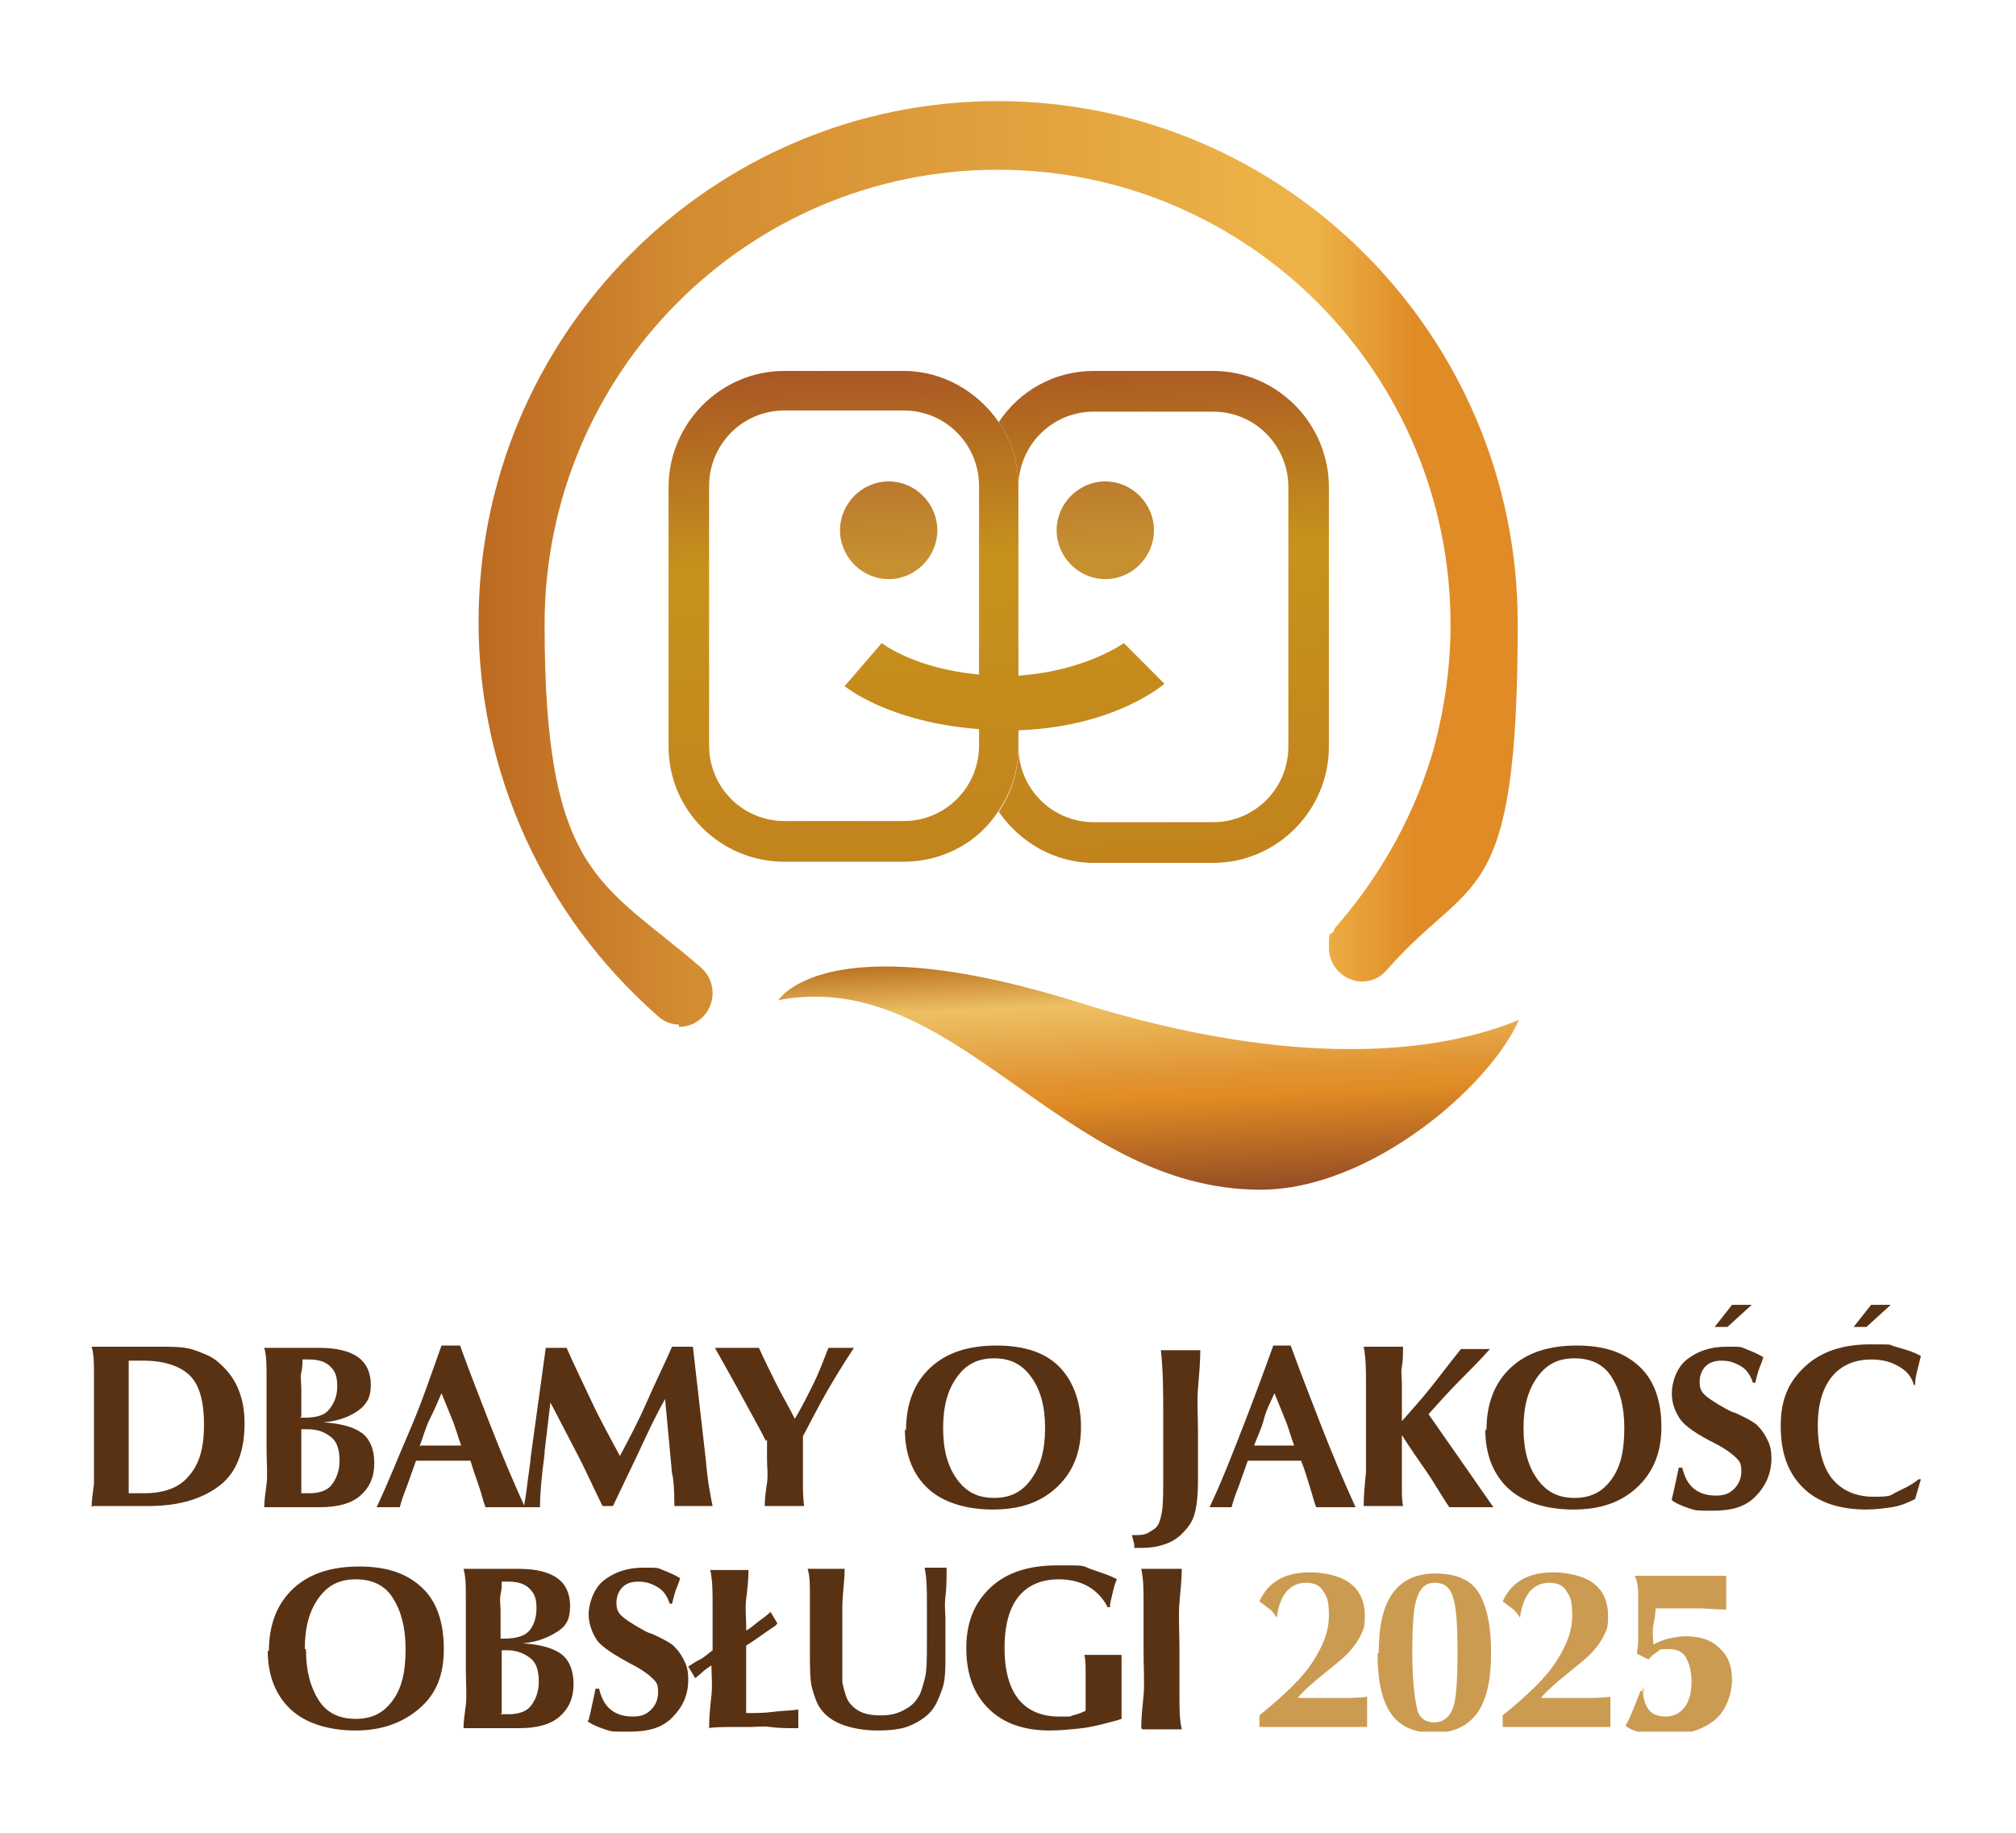 <svg width="165" height="150" viewBox="0 0 165 150" fill="none" xmlns="http://www.w3.org/2000/svg">
<g clip-path="url(#clip0_2_207)">
<path d="M7.5 123.354C7.5 122.782 7.595 122.211 7.69 121.45C7.69 120.784 7.69 119.737 7.69 118.499V115.739C7.69 114.311 7.69 113.264 7.69 112.407C7.69 111.551 7.69 110.884 7.5 110.218C7.69 110.218 7.974 110.218 8.259 110.218C8.543 110.218 8.733 110.218 9.017 110.218C9.396 110.218 10.06 110.218 10.913 110.218C11.767 110.218 12.431 110.218 12.905 110.218C14.137 110.218 15.18 110.218 15.939 110.504C16.697 110.789 17.266 110.98 17.835 111.456C18.499 112.027 19.068 112.693 19.447 113.55C19.826 114.406 20.016 115.358 20.016 116.5C20.016 118.785 19.352 120.498 18.025 121.545C16.697 122.592 14.801 123.258 12.146 123.258C9.491 123.258 11.103 123.258 10.345 123.258C9.586 123.258 9.112 123.258 8.922 123.258C8.733 123.258 8.353 123.258 7.879 123.258C7.69 123.258 7.595 123.258 7.595 123.258L7.5 123.354ZM10.534 122.211C10.724 122.211 11.008 122.211 11.198 122.211C11.387 122.211 11.672 122.211 11.767 122.211C13.473 122.211 14.706 121.735 15.465 120.784C16.318 119.832 16.697 118.499 16.697 116.596C16.697 114.692 16.318 113.359 15.559 112.598C14.801 111.836 13.473 111.36 11.767 111.36C10.06 111.36 11.387 111.36 11.008 111.36C10.819 111.36 10.629 111.36 10.534 111.36C10.534 112.217 10.534 113.074 10.534 114.121C10.534 115.168 10.534 116.215 10.534 117.357V120.213C10.534 120.879 10.534 121.45 10.534 122.021V122.211Z" fill="#593214"/>
<path d="M21.628 123.354C21.628 122.782 21.723 122.211 21.817 121.45C21.912 120.688 21.817 119.737 21.817 118.499V116.786C21.817 114.787 21.817 113.454 21.817 112.598C21.817 111.741 21.817 110.98 21.628 110.313C22.197 110.313 22.671 110.313 23.05 110.313C23.429 110.313 23.808 110.313 23.998 110.313C24.188 110.313 24.662 110.313 25.136 110.313C25.61 110.313 25.989 110.313 26.179 110.313C27.601 110.313 28.644 110.599 29.308 111.075C29.972 111.551 30.351 112.312 30.351 113.359C30.351 114.406 29.972 114.977 29.308 115.453C28.644 115.929 27.696 116.31 26.463 116.405C27.886 116.5 28.929 116.786 29.592 117.262C30.256 117.738 30.635 118.594 30.635 119.737C30.635 120.879 30.256 121.735 29.497 122.402C28.739 123.068 27.601 123.354 26.179 123.354C24.757 123.354 25.326 123.354 24.567 123.354C23.808 123.354 23.24 123.354 22.86 123.354C22.481 123.354 22.291 123.354 21.723 123.354H21.533H21.628ZM24.567 116.024H24.946C25.894 116.024 26.558 115.834 26.937 115.358C27.317 114.882 27.601 114.311 27.601 113.454C27.601 112.598 27.412 112.217 27.032 111.836C26.653 111.456 26.084 111.265 25.326 111.265H25.136C25.136 111.265 24.946 111.265 24.757 111.265C24.757 111.551 24.757 111.931 24.662 112.312C24.567 112.693 24.662 113.169 24.662 113.645V115.929L24.567 116.024ZM24.662 122.211C24.852 122.211 24.946 122.211 25.041 122.211C25.136 122.211 25.231 122.211 25.326 122.211C26.084 122.211 26.748 122.021 27.127 121.545C27.506 121.069 27.791 120.403 27.791 119.546C27.791 118.69 27.601 118.023 27.127 117.643C26.653 117.262 26.084 116.976 25.231 116.976H24.852H24.662V119.451C24.662 119.927 24.662 120.308 24.662 120.784C24.662 121.26 24.662 121.64 24.662 122.116V122.211Z" fill="#593214"/>
<path d="M30.825 123.354C31.773 121.355 32.626 119.165 33.575 116.976C34.523 114.787 35.281 112.503 36.135 110.123C36.229 110.123 36.419 110.123 36.514 110.123C36.609 110.123 36.798 110.123 36.893 110.123C36.988 110.123 37.083 110.123 37.272 110.123C37.462 110.123 37.462 110.123 37.652 110.123C38.41 112.217 39.264 114.406 40.117 116.596C40.97 118.785 41.918 121.069 42.961 123.354C42.772 123.354 42.487 123.354 42.203 123.354C41.918 123.354 41.634 123.354 41.349 123.354C41.065 123.354 40.781 123.354 40.496 123.354C40.212 123.354 40.022 123.354 39.738 123.354C39.548 122.878 39.453 122.402 39.264 121.831C39.074 121.26 38.789 120.498 38.505 119.546C38.221 119.546 37.936 119.546 37.652 119.546C37.367 119.546 36.893 119.546 36.324 119.546H34.902C34.618 119.546 34.333 119.546 34.049 119.546C33.669 120.593 33.385 121.45 33.195 121.926C33.006 122.402 32.816 122.973 32.721 123.354C32.532 123.354 32.342 123.354 32.247 123.354C32.152 123.354 31.963 123.354 31.868 123.354C31.678 123.354 31.394 123.354 31.109 123.354H31.015H30.825ZM34.428 118.309C35.187 118.309 35.66 118.309 36.04 118.309H36.703C36.893 118.309 37.272 118.309 37.746 118.309C37.462 117.547 37.272 116.786 36.988 116.12C36.703 115.453 36.419 114.692 36.135 114.026C35.85 114.692 35.566 115.358 35.187 116.12C34.807 116.881 34.618 117.643 34.333 118.404L34.428 118.309Z" fill="#593214"/>
<path d="M42.867 123.354C43.056 122.402 43.151 121.545 43.246 120.784C43.341 120.022 43.435 119.546 43.435 119.261L44.668 110.313C44.763 110.313 44.953 110.313 45.047 110.313C45.142 110.313 45.332 110.313 45.522 110.313C45.711 110.313 45.806 110.313 45.996 110.313C46.185 110.313 46.28 110.313 46.375 110.313C47.039 111.836 47.797 113.359 48.461 114.787C49.124 116.215 49.978 117.738 50.736 119.165C51.495 117.738 52.254 116.31 52.917 114.787C53.581 113.264 54.34 111.741 55.003 110.218C55.098 110.218 55.288 110.218 55.382 110.218C55.477 110.218 55.667 110.218 55.856 110.218C56.046 110.218 56.141 110.218 56.331 110.218C56.52 110.218 56.615 110.218 56.71 110.218L57.753 119.356C57.848 120.403 57.943 121.164 58.037 121.735C58.132 122.307 58.227 122.782 58.322 123.258C58.037 123.258 57.753 123.258 57.468 123.258C57.184 123.258 56.994 123.258 56.71 123.258C56.425 123.258 56.236 123.258 55.951 123.258C55.667 123.258 55.382 123.258 55.193 123.258C55.193 123.258 55.193 123.163 55.193 123.068C55.193 121.735 55.098 120.879 55.003 120.593L54.434 114.501C53.676 115.834 53.012 117.262 52.348 118.69C51.685 120.117 50.926 121.64 50.167 123.258C50.167 123.258 50.167 123.258 49.978 123.258C49.788 123.258 49.883 123.258 49.693 123.258H49.504C49.504 123.258 49.504 123.258 49.314 123.258C48.556 121.735 47.892 120.213 47.133 118.785C46.375 117.357 45.711 116.024 45.047 114.787L44.573 118.785V118.975C44.289 121.069 44.194 122.497 44.194 123.354C44.004 123.354 43.91 123.354 43.815 123.354C43.72 123.354 43.53 123.354 43.435 123.354C43.341 123.354 43.151 123.354 43.056 123.354C42.962 123.354 42.772 123.354 42.677 123.354H42.867Z" fill="#593214"/>
<path d="M62.683 117.928C62.114 116.786 61.451 115.644 60.787 114.406C60.123 113.169 59.365 111.836 58.511 110.313C58.796 110.313 59.08 110.313 59.365 110.313C59.649 110.313 59.934 110.313 60.313 110.313C60.692 110.313 60.977 110.313 61.261 110.313C61.545 110.313 61.83 110.313 62.114 110.313C62.589 111.36 63.063 112.312 63.537 113.264C64.011 114.216 64.58 115.168 65.054 116.12C65.623 115.168 66.097 114.216 66.571 113.264C67.045 112.312 67.424 111.265 67.803 110.313C67.993 110.313 68.088 110.313 68.278 110.313C68.467 110.313 68.657 110.313 68.846 110.313C69.036 110.313 69.226 110.313 69.415 110.313C69.605 110.313 69.7 110.313 69.889 110.313C69.131 111.456 68.372 112.693 67.709 113.835C67.045 114.977 66.381 116.31 65.718 117.547C65.718 117.928 65.718 118.214 65.718 118.594C65.718 118.975 65.718 119.261 65.718 119.641C65.718 120.213 65.718 120.784 65.718 121.355C65.718 121.926 65.718 122.592 65.812 123.258C65.528 123.258 65.243 123.258 64.959 123.258C64.674 123.258 64.485 123.258 64.2 123.258C63.916 123.258 63.726 123.258 63.442 123.258C63.157 123.258 62.873 123.258 62.589 123.258C62.589 122.592 62.683 122.021 62.778 121.355C62.873 120.688 62.778 120.117 62.778 119.451V118.785C62.778 118.594 62.778 118.214 62.778 117.833L62.683 117.928Z" fill="#593214"/>
<path d="M74.156 117.071C74.156 114.882 74.82 113.169 76.147 111.931C77.475 110.694 79.276 110.123 81.552 110.123C83.827 110.123 85.534 110.694 86.672 111.836C87.81 112.979 88.474 114.692 88.474 116.786C88.474 118.88 87.81 120.498 86.482 121.735C85.155 122.973 83.448 123.544 81.267 123.544C79.087 123.544 77.19 122.973 75.958 121.831C74.725 120.688 74.061 119.07 74.061 116.976L74.156 117.071ZM77.19 116.881C77.19 118.69 77.57 120.022 78.328 121.069C79.087 122.116 80.035 122.592 81.362 122.592C82.69 122.592 83.638 122.116 84.396 121.069C85.155 120.022 85.534 118.69 85.534 116.881C85.534 115.073 85.155 113.74 84.396 112.693C83.638 111.646 82.69 111.17 81.362 111.17C80.035 111.17 79.087 111.646 78.328 112.693C77.57 113.74 77.19 115.073 77.19 116.881Z" fill="#593214"/>
<path d="M92.835 126.399L92.645 125.638H92.74C93.214 125.638 93.688 125.638 93.973 125.448C94.257 125.257 94.542 125.162 94.731 124.877C94.921 124.591 95.016 124.21 95.111 123.639C95.205 123.068 95.205 122.021 95.205 120.688C95.205 119.356 95.205 117.452 95.205 115.739C95.205 114.026 95.205 112.312 95.016 110.504C95.205 110.504 95.49 110.504 95.774 110.504C96.059 110.504 96.343 110.504 96.628 110.504C96.912 110.504 97.197 110.504 97.481 110.504C97.766 110.504 97.955 110.504 98.24 110.504C98.24 111.456 98.145 112.503 98.05 113.645C97.955 114.787 98.05 115.929 98.05 117.262C98.05 118.594 98.05 118.404 98.05 119.356C98.05 120.308 98.05 120.784 98.05 121.164C98.05 122.307 97.955 123.258 97.766 123.925C97.576 124.591 97.197 125.067 96.722 125.543C96.343 125.924 95.869 126.209 95.3 126.399C94.731 126.59 94.162 126.685 93.499 126.685C92.835 126.685 93.309 126.685 93.214 126.685C93.12 126.685 92.93 126.685 92.835 126.685V126.399Z" fill="#593214"/>
<path d="M98.998 123.354C99.946 121.355 100.8 119.165 101.653 116.976C102.506 114.787 103.36 112.503 104.213 110.123C104.308 110.123 104.497 110.123 104.592 110.123C104.687 110.123 104.877 110.123 104.972 110.123C105.066 110.123 105.161 110.123 105.351 110.123C105.54 110.123 105.54 110.123 105.635 110.123C106.394 112.217 107.247 114.406 108.101 116.596C108.954 118.785 109.902 121.069 110.945 123.354C110.755 123.354 110.471 123.354 110.186 123.354C109.902 123.354 109.618 123.354 109.333 123.354C109.049 123.354 108.764 123.354 108.48 123.354C108.195 123.354 107.911 123.354 107.721 123.354C107.532 122.878 107.437 122.402 107.247 121.831C107.058 121.26 106.868 120.498 106.489 119.546C106.204 119.546 105.92 119.546 105.635 119.546C105.351 119.546 104.877 119.546 104.308 119.546H102.98C102.696 119.546 102.412 119.546 102.127 119.546C101.748 120.593 101.463 121.45 101.274 121.926C101.084 122.402 100.894 122.973 100.8 123.354C100.61 123.354 100.515 123.354 100.326 123.354C100.136 123.354 100.041 123.354 99.946 123.354C99.757 123.354 99.472 123.354 99.188 123.354H99.093H98.998ZM102.601 118.309C103.36 118.309 103.834 118.309 104.213 118.309H104.877C105.066 118.309 105.446 118.309 105.92 118.309C105.635 117.547 105.446 116.786 105.161 116.12C104.877 115.453 104.592 114.692 104.308 114.026C104.023 114.692 103.644 115.358 103.454 116.12C103.265 116.881 102.886 117.643 102.601 118.404V118.309Z" fill="#593214"/>
<path d="M114.738 116.31C115.496 115.453 116.35 114.501 117.108 113.55C117.867 112.598 118.72 111.456 119.573 110.409C119.763 110.409 120.047 110.409 120.237 110.409C120.427 110.409 120.616 110.409 120.806 110.409C120.996 110.409 121.185 110.409 121.375 110.409C121.564 110.409 121.754 110.409 121.944 110.409C121.185 111.265 120.332 112.122 119.479 112.979C118.625 113.835 117.772 114.787 116.918 115.739L122.228 123.354C121.849 123.354 121.564 123.354 121.28 123.354C120.996 123.354 120.711 123.354 120.427 123.354C120.142 123.354 119.858 123.354 119.573 123.354C119.289 123.354 118.91 123.354 118.625 123.354C117.961 122.402 117.393 121.355 116.729 120.403C116.065 119.451 115.401 118.499 114.738 117.452V120.498C114.738 120.974 114.738 121.355 114.738 121.831C114.738 122.307 114.738 122.782 114.832 123.258C114.548 123.258 114.264 123.258 113.979 123.258C113.695 123.258 113.505 123.258 113.221 123.258C112.936 123.258 112.747 123.258 112.462 123.258C112.178 123.258 111.893 123.258 111.609 123.258C111.609 122.402 111.704 121.45 111.798 120.498C111.798 119.451 111.798 118.309 111.798 116.786C111.798 115.263 111.798 114.216 111.798 113.169C111.798 112.122 111.798 111.17 111.609 110.218C111.798 110.218 112.083 110.218 112.367 110.218C112.652 110.218 112.936 110.218 113.221 110.218C113.505 110.218 113.884 110.218 114.074 110.218C114.264 110.218 114.548 110.218 114.832 110.218C114.832 110.789 114.832 111.36 114.738 111.836C114.643 112.312 114.738 112.788 114.738 113.264V116.12V116.31Z" fill="#593214"/>
<path d="M121.659 117.071C121.659 114.882 122.323 113.169 123.65 111.931C124.978 110.694 126.779 110.123 129.055 110.123C131.331 110.123 132.942 110.694 134.175 111.836C135.408 112.979 135.977 114.692 135.977 116.786C135.977 118.88 135.313 120.498 133.985 121.735C132.658 122.973 130.951 123.544 128.771 123.544C126.59 123.544 124.693 122.973 123.461 121.831C122.228 120.688 121.564 119.07 121.564 116.976L121.659 117.071ZM124.693 116.881C124.693 118.69 125.073 120.022 125.831 121.069C126.59 122.116 127.538 122.592 128.865 122.592C130.193 122.592 131.141 122.116 131.899 121.069C132.658 120.022 132.942 118.69 132.942 116.881C132.942 115.073 132.563 113.74 131.899 112.693C131.236 111.646 130.193 111.17 128.865 111.17C127.538 111.17 126.59 111.646 125.831 112.693C125.073 113.74 124.693 115.073 124.693 116.881Z" fill="#593214"/>
<path d="M136.83 122.687C136.925 122.307 137.02 121.926 137.114 121.45C137.209 120.974 137.304 120.593 137.399 120.117H137.683C137.873 120.879 138.157 121.45 138.631 121.831C139.106 122.211 139.674 122.402 140.433 122.402C141.192 122.402 141.571 122.211 141.95 121.831C142.329 121.45 142.519 120.974 142.519 120.403C142.519 119.832 142.424 119.641 142.14 119.356C141.855 119.07 141.286 118.594 140.338 118.118C138.821 117.357 137.873 116.691 137.494 116.12C137.114 115.548 136.83 114.882 136.83 114.026C136.83 113.169 137.209 111.931 138.063 111.265C138.916 110.599 139.959 110.218 141.286 110.218C142.614 110.218 142.424 110.218 142.898 110.409C143.372 110.599 143.846 110.789 144.32 111.075C144.226 111.456 144.036 111.836 143.941 112.122C143.846 112.407 143.752 112.788 143.657 113.169H143.467C143.277 112.598 142.993 112.122 142.519 111.836C142.045 111.551 141.571 111.36 140.907 111.36C140.243 111.36 139.864 111.551 139.58 111.836C139.295 112.122 139.106 112.598 139.106 113.074C139.106 113.55 139.2 113.835 139.485 114.121C139.769 114.406 140.338 114.787 141.192 115.263C141.381 115.358 141.666 115.548 142.045 115.644C143.088 116.12 143.752 116.5 143.941 116.786C144.32 117.167 144.51 117.547 144.7 117.928C144.889 118.309 144.984 118.785 144.984 119.356C144.984 120.593 144.51 121.64 143.657 122.497C142.803 123.354 141.666 123.639 140.243 123.639C138.821 123.639 138.821 123.639 138.252 123.449C137.683 123.258 137.209 123.068 136.83 122.782V122.687Z" fill="#593214"/>
<path d="M156.931 113.359H156.647C156.457 112.693 156.078 112.217 155.414 111.836C154.75 111.456 154.087 111.265 153.138 111.265C151.811 111.265 150.673 111.741 149.915 112.693C149.156 113.645 148.777 114.977 148.777 116.691C148.777 118.404 149.156 120.022 149.915 120.974C150.673 121.926 151.811 122.497 153.328 122.497C154.845 122.497 154.656 122.402 155.224 122.116C155.793 121.831 156.457 121.545 157.026 121.069H157.216L156.741 122.687C156.173 122.973 155.509 123.258 154.845 123.354C154.181 123.449 153.518 123.544 152.759 123.544C150.578 123.544 148.777 122.973 147.544 121.735C146.312 120.498 145.743 118.88 145.743 116.691C145.743 114.501 146.406 113.074 147.734 111.836C149.061 110.599 150.863 110.028 153.044 110.028C155.224 110.028 154.466 110.028 155.13 110.218C155.793 110.409 156.552 110.599 157.216 110.98C157.121 111.36 157.026 111.741 156.931 112.122C156.836 112.503 156.741 112.883 156.741 113.359H156.931Z" fill="#593214"/>
<path d="M22.007 135.156C22.007 132.967 22.671 131.254 23.998 130.016C25.326 128.779 27.127 128.208 29.403 128.208C31.678 128.208 33.29 128.779 34.523 129.921C35.755 131.064 36.324 132.777 36.324 134.966C36.324 137.155 35.661 138.678 34.333 139.82C33.006 140.963 31.299 141.629 29.118 141.629C26.937 141.629 25.041 141.058 23.808 139.916C22.576 138.773 21.912 137.155 21.912 135.061L22.007 135.156ZM25.041 134.966C25.041 136.775 25.42 138.107 26.084 139.154C26.748 140.201 27.791 140.677 29.118 140.677C30.446 140.677 31.394 140.201 32.152 139.154C32.911 138.107 33.195 136.775 33.195 134.966C33.195 133.158 32.816 131.825 32.152 130.778C31.489 129.731 30.446 129.255 29.118 129.255C27.791 129.255 26.843 129.731 26.084 130.778C25.326 131.825 24.946 133.158 24.946 134.966H25.041Z" fill="#593214"/>
<path d="M37.936 141.439C37.936 140.868 38.031 140.296 38.126 139.535C38.221 138.773 38.126 137.822 38.126 136.584V134.871C38.126 132.872 38.126 131.539 38.126 130.683C38.126 129.826 38.126 129.065 37.936 128.398C38.505 128.398 38.979 128.398 39.358 128.398C39.738 128.398 40.117 128.398 40.307 128.398C40.496 128.398 40.97 128.398 41.444 128.398C41.919 128.398 42.298 128.398 42.487 128.398C43.91 128.398 44.953 128.684 45.616 129.16C46.28 129.636 46.659 130.397 46.659 131.444C46.659 132.491 46.375 133.062 45.616 133.538C44.858 134.014 44.004 134.395 42.772 134.49C44.194 134.585 45.237 134.871 45.901 135.347C46.565 135.823 46.944 136.679 46.944 137.822C46.944 138.964 46.565 139.82 45.806 140.487C45.047 141.153 43.91 141.439 42.487 141.439C41.065 141.439 41.634 141.439 40.876 141.439C40.117 141.439 39.548 141.439 39.169 141.439C38.789 141.439 38.6 141.439 38.031 141.439H37.841H37.936ZM40.876 134.109H41.255C42.203 134.109 42.867 133.919 43.246 133.538C43.625 133.158 43.91 132.491 43.91 131.635C43.91 130.778 43.72 130.397 43.341 130.017C42.961 129.636 42.392 129.445 41.634 129.445H41.444C41.444 129.445 41.255 129.445 41.065 129.445C41.065 129.731 41.065 130.112 40.97 130.492C40.876 130.873 40.97 131.349 40.97 131.825V134.109H40.876ZM40.97 140.296C41.16 140.296 41.255 140.296 41.35 140.296C41.444 140.296 41.539 140.296 41.634 140.296C42.392 140.296 43.056 140.106 43.435 139.63C43.815 139.154 44.099 138.488 44.099 137.631C44.099 136.775 43.91 136.108 43.435 135.728C42.961 135.347 42.298 135.061 41.539 135.061H41.255H41.065V137.536C41.065 138.012 41.065 138.393 41.065 138.869C41.065 139.345 41.065 139.725 41.065 140.201L40.97 140.296Z" fill="#593214"/>
<path d="M48.176 140.772C48.271 140.392 48.366 140.011 48.461 139.535C48.556 139.059 48.65 138.678 48.745 138.202H49.03C49.219 138.964 49.504 139.535 49.978 139.916C50.452 140.296 51.021 140.487 51.779 140.487C52.538 140.487 52.917 140.296 53.297 139.916C53.676 139.535 53.865 139.059 53.865 138.488C53.865 137.917 53.77 137.726 53.486 137.441C53.202 137.155 52.633 136.679 51.685 136.203C50.262 135.442 49.219 134.776 48.84 134.205C48.461 133.633 48.176 132.872 48.176 132.111C48.176 131.349 48.556 130.016 49.409 129.35C50.262 128.684 51.305 128.303 52.633 128.303C53.96 128.303 53.77 128.303 54.245 128.494C54.719 128.684 55.193 128.874 55.667 129.16C55.572 129.541 55.382 129.921 55.288 130.207C55.193 130.492 55.098 130.873 55.003 131.254H54.813C54.624 130.683 54.339 130.207 53.865 129.921C53.391 129.636 52.917 129.445 52.254 129.445C51.59 129.445 51.211 129.636 50.926 129.921C50.642 130.207 50.452 130.683 50.452 131.159C50.452 131.635 50.547 131.92 50.831 132.206C51.116 132.491 51.685 132.872 52.538 133.348C52.728 133.443 53.012 133.633 53.391 133.729C54.434 134.205 55.098 134.585 55.288 134.871C55.667 135.252 55.856 135.632 56.046 136.013C56.236 136.394 56.331 136.87 56.331 137.441C56.331 138.773 55.856 139.725 55.003 140.582C54.15 141.439 53.012 141.724 51.495 141.724C49.978 141.724 50.073 141.724 49.504 141.534C48.935 141.343 48.461 141.153 48.081 140.867L48.176 140.772Z" fill="#593214"/>
<path d="M58.037 141.439C58.037 140.487 58.132 139.63 58.227 138.773C58.322 137.917 58.227 137.06 58.227 136.299C57.943 136.489 57.658 136.679 57.468 136.87C57.279 137.06 56.994 137.251 56.9 137.346L56.331 136.394C56.615 136.203 56.9 136.013 57.279 135.823C57.658 135.632 57.943 135.347 58.322 135.061V134.3C58.322 133.253 58.322 132.206 58.322 131.254C58.322 130.302 58.322 129.35 58.132 128.494C58.417 128.494 58.701 128.494 58.986 128.494C59.27 128.494 59.554 128.494 59.744 128.494C59.934 128.494 60.313 128.494 60.502 128.494C60.692 128.494 61.071 128.494 61.261 128.494C61.261 129.35 61.166 130.112 61.071 130.873C60.977 131.635 61.071 132.301 61.071 132.967V133.443C61.451 133.253 61.735 132.967 62.114 132.682C62.494 132.396 62.778 132.206 63.063 131.92L63.632 132.872L63.442 133.062C62.589 133.634 61.83 134.205 61.071 134.681V135.823C61.071 136.775 61.071 137.536 61.071 138.298C61.071 139.059 61.071 139.63 61.071 140.201C61.83 140.201 62.589 140.201 63.252 140.106C63.916 140.011 64.674 140.011 65.338 139.916C65.338 140.011 65.338 140.201 65.338 140.296C65.338 140.392 65.338 140.582 65.338 140.677C65.338 140.772 65.338 140.963 65.338 141.058C65.338 141.153 65.338 141.343 65.338 141.439C64.485 141.439 63.726 141.439 63.063 141.343C62.399 141.248 61.925 141.343 61.356 141.343C60.787 141.343 60.408 141.343 59.839 141.343C59.27 141.343 58.606 141.343 57.848 141.439H58.037Z" fill="#593214"/>
<path d="M65.907 128.398C66.097 128.398 66.381 128.398 66.666 128.398C66.95 128.398 67.234 128.398 67.519 128.398C67.803 128.398 68.088 128.398 68.372 128.398C68.657 128.398 68.846 128.398 69.131 128.398C69.131 129.445 68.941 130.492 68.941 131.539C68.941 132.586 68.941 133.919 68.941 135.252C68.941 136.584 68.941 137.155 68.941 137.536C68.941 137.917 69.131 138.393 69.226 138.773C69.415 139.345 69.795 139.725 70.269 140.011C70.743 140.296 71.406 140.392 72.07 140.392C72.734 140.392 73.303 140.296 73.872 140.011C74.441 139.725 74.82 139.44 75.104 138.964C75.389 138.583 75.484 138.107 75.673 137.441C75.863 136.775 75.863 135.823 75.863 134.395C75.863 132.967 75.863 132.111 75.863 131.159C75.863 130.207 75.863 129.16 75.673 128.303C75.863 128.303 75.958 128.303 76.147 128.303C76.337 128.303 76.432 128.303 76.621 128.303C76.811 128.303 77.001 128.303 77.095 128.303C77.19 128.303 77.38 128.303 77.475 128.303C77.475 129.16 77.475 129.921 77.38 130.683C77.285 131.444 77.38 132.015 77.38 132.491C77.38 132.967 77.38 133.253 77.38 133.919C77.38 134.585 77.38 135.061 77.38 135.347C77.38 136.584 77.38 137.536 77.095 138.298C76.811 139.059 76.621 139.535 76.242 140.011C75.768 140.582 75.104 140.963 74.441 141.248C73.777 141.534 72.829 141.629 71.786 141.629C70.743 141.629 69.7 141.439 68.941 141.153C68.183 140.868 67.519 140.392 67.14 139.82C66.855 139.44 66.666 138.869 66.476 138.202C66.286 137.536 66.286 136.489 66.286 134.966V133.253C66.286 132.015 66.286 131.064 66.286 130.397C66.286 129.731 66.286 128.969 66.097 128.398H65.907Z" fill="#593214"/>
<path d="M91.508 140.772C90.465 141.058 89.422 141.343 88.568 141.439C87.715 141.534 86.767 141.629 85.913 141.629C83.827 141.629 82.121 141.058 80.888 139.82C79.656 138.583 79.087 136.965 79.087 134.871C79.087 132.777 79.75 131.159 81.078 129.921C82.405 128.684 84.207 128.113 86.577 128.113C88.948 128.113 88.473 128.113 89.232 128.398C89.99 128.684 90.749 128.874 91.413 129.255C91.223 129.636 91.128 130.112 91.034 130.492C90.939 130.873 90.844 131.254 90.844 131.539H90.654C90.275 130.778 89.706 130.207 89.042 129.826C88.379 129.445 87.525 129.255 86.672 129.255C85.25 129.255 84.112 129.731 83.353 130.683C82.595 131.635 82.216 133.062 82.216 134.871C82.216 136.679 82.595 138.107 83.353 139.059C84.112 140.011 85.25 140.487 86.672 140.487C88.094 140.487 87.43 140.487 87.81 140.392C88.189 140.296 88.473 140.201 88.853 140.011C88.853 139.725 88.853 139.44 88.853 139.154C88.853 138.869 88.853 138.583 88.853 138.298C88.853 137.726 88.853 137.25 88.853 136.775C88.853 136.299 88.853 135.918 88.758 135.442C88.948 135.442 89.232 135.442 89.516 135.442C89.801 135.442 90.085 135.442 90.37 135.442C90.654 135.442 90.844 135.442 91.128 135.442C91.413 135.442 91.602 135.442 91.792 135.442C91.792 135.918 91.792 136.299 91.792 136.87C91.792 137.441 91.792 137.917 91.792 138.488V139.82C91.792 140.106 91.792 140.392 91.792 140.677L91.508 140.772Z" fill="#593214"/>
<path d="M93.404 141.439C93.404 140.582 93.499 139.725 93.594 138.773C93.688 137.822 93.594 136.584 93.594 134.966C93.594 133.348 93.594 132.206 93.594 131.159C93.594 130.112 93.594 129.255 93.404 128.398C93.688 128.398 93.973 128.398 94.257 128.398C94.542 128.398 94.826 128.398 95.111 128.398C95.395 128.398 95.68 128.398 95.964 128.398C96.248 128.398 96.533 128.398 96.722 128.398C96.722 129.16 96.628 130.112 96.533 131.159C96.438 132.206 96.533 133.443 96.533 134.966C96.533 136.489 96.533 137.917 96.533 138.869C96.533 139.82 96.533 140.677 96.722 141.534C96.438 141.534 96.154 141.534 95.869 141.534C95.585 141.534 95.3 141.534 95.111 141.534C94.921 141.534 94.636 141.534 94.352 141.534C94.068 141.534 93.783 141.534 93.499 141.534L93.404 141.439Z" fill="#593214"/>
<path d="M103.075 141.439V140.392C105.066 138.773 106.583 137.346 107.437 136.013C108.29 134.681 108.764 133.538 108.764 132.206C108.764 130.873 108.575 130.683 108.29 130.207C108.006 129.731 107.532 129.541 106.868 129.541C106.204 129.541 105.635 129.826 105.256 130.302C104.877 130.778 104.592 131.539 104.497 132.396C104.308 132.111 104.118 131.825 103.834 131.635C103.549 131.444 103.36 131.254 103.075 131.064C103.454 130.207 104.023 129.636 104.687 129.255C105.351 128.874 106.204 128.684 107.247 128.684C108.29 128.684 109.807 128.969 110.566 129.636C111.324 130.207 111.704 131.159 111.704 132.206C111.704 133.253 111.609 133.348 111.324 133.919C111.04 134.49 110.661 134.966 110.186 135.442C109.902 135.728 109.333 136.203 108.385 136.965C107.437 137.726 106.678 138.393 106.204 138.964C106.678 138.964 107.058 138.964 107.342 138.964C107.626 138.964 107.816 138.964 108.101 138.964C108.669 138.964 109.333 138.964 109.902 138.964C110.471 138.964 111.229 138.964 111.893 138.869C111.893 139.154 111.893 139.44 111.893 139.63C111.893 139.82 111.893 140.011 111.893 140.106C111.893 140.392 111.893 140.772 111.893 141.343C111.04 141.343 110.281 141.343 109.523 141.343C108.764 141.343 108.101 141.343 107.437 141.343C106.773 141.343 106.109 141.343 105.351 141.343C104.592 141.343 103.834 141.343 103.075 141.343V141.439Z" fill="#CC9B52"/>
<path d="M112.841 135.252C112.841 133.062 113.221 131.444 113.979 130.397C114.738 129.35 115.875 128.779 117.487 128.779C119.099 128.779 120.332 129.255 120.996 130.302C121.659 131.349 122.039 132.967 122.039 135.252C122.039 137.536 121.659 139.154 120.901 140.201C120.142 141.248 119.004 141.819 117.393 141.819C115.781 141.819 114.643 141.343 113.884 140.296C113.126 139.249 112.747 137.631 112.747 135.347L112.841 135.252ZM117.393 129.541C116.729 129.541 116.255 129.921 115.97 130.778C115.686 131.539 115.591 133.062 115.591 135.252C115.591 137.441 115.781 138.964 115.97 139.82C116.16 140.677 116.729 140.963 117.393 140.963C118.056 140.963 118.625 140.582 118.91 139.82C119.194 139.059 119.289 137.536 119.289 135.252C119.289 132.967 119.194 131.539 118.91 130.683C118.625 129.826 118.151 129.541 117.393 129.541Z" fill="#CC9B52"/>
<path d="M122.987 141.439V140.392C124.978 138.773 126.495 137.346 127.348 136.013C128.202 134.681 128.676 133.538 128.676 132.206C128.676 130.873 128.486 130.683 128.202 130.207C127.917 129.731 127.443 129.541 126.779 129.541C126.116 129.541 125.547 129.826 125.168 130.302C124.788 130.778 124.504 131.539 124.409 132.396C124.219 132.111 124.03 131.825 123.745 131.635C123.461 131.444 123.271 131.254 122.987 131.064C123.366 130.207 123.935 129.636 124.599 129.255C125.262 128.874 126.116 128.684 127.159 128.684C128.202 128.684 129.719 128.969 130.477 129.636C131.236 130.207 131.615 131.159 131.615 132.206C131.615 133.253 131.52 133.348 131.236 133.919C130.951 134.49 130.572 134.966 130.098 135.442C129.814 135.728 129.245 136.203 128.296 136.965C127.348 137.726 126.59 138.393 126.116 138.964C126.59 138.964 126.969 138.964 127.253 138.964C127.538 138.964 127.728 138.964 128.012 138.964C128.581 138.964 129.245 138.964 129.814 138.964C130.382 138.964 131.141 138.964 131.805 138.869C131.805 139.154 131.805 139.44 131.805 139.63C131.805 139.82 131.805 140.011 131.805 140.106C131.805 140.392 131.805 140.772 131.805 141.343C130.951 141.343 130.193 141.343 129.434 141.343C128.676 141.343 128.012 141.343 127.348 141.343C126.685 141.343 126.021 141.343 125.262 141.343C124.504 141.343 123.745 141.343 122.987 141.343V141.439Z" fill="#CC9B52"/>
<path d="M63.632 81.948C63.632 81.948 67.329 75.476 88.284 82.044C105.92 87.564 117.677 86.232 124.314 83.471C121.944 88.897 112.178 97.368 103.17 97.368C86.767 97.368 78.328 79.093 63.726 81.853L63.632 81.948Z" fill="url(#paint0_linear_2_207)"/>
<path d="M76.716 43.399C76.716 45.588 74.915 47.397 72.734 47.397C70.553 47.397 68.752 45.588 68.752 43.399C68.752 41.21 70.553 39.401 72.734 39.401C74.915 39.401 76.716 41.21 76.716 43.399Z" fill="url(#paint1_linear_2_207)"/>
<path d="M94.447 43.399C94.447 45.588 92.645 47.397 90.465 47.397C88.284 47.397 86.482 45.588 86.482 43.399C86.482 41.21 88.284 39.401 90.465 39.401C92.645 39.401 94.447 41.21 94.447 43.399Z" fill="url(#paint2_linear_2_207)"/>
<path d="M99.282 30.359H89.516C86.293 30.359 83.448 31.977 81.742 34.547C82.784 36.07 83.353 37.878 83.353 39.877C83.353 36.45 86.103 33.69 89.516 33.69H99.282C102.696 33.69 105.446 36.45 105.446 39.877V61.103C105.446 64.53 102.696 67.29 99.282 67.29H89.516C86.103 67.29 83.353 64.53 83.353 61.103C83.353 63.102 82.784 64.91 81.742 66.433C83.448 68.908 86.293 70.621 89.516 70.621H99.282C104.497 70.621 108.764 66.338 108.764 61.103V39.877C108.764 34.642 104.497 30.359 99.282 30.359Z" fill="url(#paint3_linear_2_207)"/>
<path d="M91.982 52.632C91.982 52.632 88.853 54.916 83.353 55.297V39.877C83.353 37.878 82.784 36.07 81.742 34.547C80.035 32.072 77.19 30.359 73.966 30.359H64.2C58.986 30.359 54.719 34.642 54.719 39.877V61.103C54.719 66.338 58.986 70.526 64.2 70.526H73.966C77.19 70.526 80.13 68.908 81.742 66.338C82.784 64.815 83.353 63.007 83.353 61.008V59.77C91.318 59.485 95.3 55.963 95.3 55.963L91.982 52.632ZM80.13 55.202C74.82 54.726 72.165 52.632 72.165 52.632L69.131 56.154C69.131 56.154 72.639 59.104 80.13 59.675V61.008C80.13 64.435 77.38 67.195 73.966 67.195H64.2C60.787 67.195 58.037 64.435 58.037 61.008V39.782C58.037 36.355 60.787 33.595 64.2 33.595H73.966C77.38 33.595 80.13 36.355 80.13 39.782V55.202Z" fill="url(#paint4_linear_2_207)"/>
<path d="M55.572 83.852C54.908 83.852 54.245 83.567 53.77 83.091C44.478 74.905 39.169 63.197 39.169 50.918C39.169 27.408 58.227 8.276 81.647 8.276C105.066 8.276 124.219 27.408 124.219 51.014C124.219 74.619 120.427 71.478 113.6 79.283L113.41 79.474C112.936 80.045 112.178 80.33 111.514 80.33C109.997 80.33 108.764 79.093 108.764 77.57C108.764 76.047 108.859 76.618 109.143 76.237C109.238 75.952 109.333 75.857 109.428 75.761C111.988 72.811 115.496 67.861 117.393 61.103C118.246 57.867 118.72 54.535 118.72 51.109C118.72 30.549 102.127 13.892 81.647 13.892C61.166 13.892 44.573 30.549 44.573 51.109C44.573 71.669 49.219 72.144 57.374 79.188L57.563 79.379C58.037 79.854 58.322 80.521 58.322 81.282C58.322 82.805 57.089 84.043 55.572 84.043V83.852Z" fill="url(#paint5_linear_2_207)"/>
<path d="M143.372 106.792L141.381 108.6H140.338L141.76 106.792H143.372Z" fill="#593214"/>
<path d="M154.75 106.792L152.759 108.6H151.716L153.138 106.792H154.75Z" fill="#593214"/>
<path d="M134.46 138.012V138.202C134.46 138.964 134.649 139.535 134.934 139.916C135.218 140.296 135.692 140.487 136.356 140.487C137.02 140.487 137.494 140.201 137.873 139.725C138.252 139.249 138.442 138.488 138.442 137.631C138.442 136.775 138.252 136.108 137.968 135.632C137.683 135.156 137.209 134.966 136.546 134.966C135.882 134.966 135.882 134.966 135.692 135.156C135.408 135.347 135.123 135.537 134.934 135.823L133.985 135.347C133.985 135.061 134.08 134.681 134.08 134.3C134.08 133.919 134.08 133.443 134.08 132.872C134.08 131.92 134.08 131.064 134.08 130.492C134.08 129.921 133.985 129.35 133.796 128.969H133.985C134.554 128.969 135.218 128.969 135.787 128.969C136.356 128.969 137.02 128.969 137.588 128.969C138.537 128.969 139.2 128.969 139.769 128.969C140.338 128.969 140.812 128.969 141.286 128.969C141.286 129.255 141.286 129.445 141.286 129.731C141.286 129.921 141.286 130.112 141.286 130.302C141.286 130.492 141.286 130.683 141.286 130.968C141.286 131.159 141.286 131.444 141.286 131.73C140.433 131.73 139.674 131.635 139.106 131.635C138.537 131.635 137.968 131.635 137.494 131.635C137.02 131.635 136.546 131.635 135.692 131.635H135.503C135.503 132.111 135.408 132.586 135.313 133.062C135.218 133.538 135.313 134.014 135.313 134.585C135.692 134.395 136.166 134.205 136.546 134.109C137.02 134.014 137.494 133.919 137.968 133.919C139.106 133.919 140.054 134.205 140.717 134.871C141.381 135.442 141.76 136.299 141.76 137.441C141.76 138.583 141.286 140.011 140.338 140.772C139.39 141.534 138.063 142.01 136.261 142.01C134.46 142.01 134.934 142.01 134.46 141.819C133.891 141.724 133.417 141.534 133.037 141.248C133.322 140.772 133.511 140.296 133.701 139.82C133.891 139.345 134.08 138.869 134.27 138.393H134.554L134.46 138.012Z" fill="#CC9B52"/>
</g>
<defs>
<linearGradient id="paint0_linear_2_207" x1="93.688" y1="78.046" x2="94.644" y2="97.844" gradientUnits="userSpaceOnUse">
<stop stop-color="#BC7322"/>
<stop offset="0.2" stop-color="#EDC063"/>
<stop offset="0.5" stop-color="#E19534"/>
<stop offset="0.6" stop-color="#E18C24"/>
<stop offset="1" stop-color="#944C24"/>
</linearGradient>
<linearGradient id="paint1_linear_2_207" x1="71.786" y1="24.838" x2="75.226" y2="95.558" gradientUnits="userSpaceOnUse">
<stop stop-color="#A24928"/>
<stop offset="0.3" stop-color="#C69030"/>
<stop offset="0.7" stop-color="#C78623"/>
<stop offset="1" stop-color="#C07623"/>
</linearGradient>
<linearGradient id="paint2_linear_2_207" x1="89.422" y1="23.981" x2="92.862" y2="94.702" gradientUnits="userSpaceOnUse">
<stop stop-color="#A24928"/>
<stop offset="0.3" stop-color="#C69030"/>
<stop offset="0.7" stop-color="#C78623"/>
<stop offset="1" stop-color="#C07623"/>
</linearGradient>
<linearGradient id="paint3_linear_2_207" x1="93.783" y1="23.791" x2="97.223" y2="94.416" gradientUnits="userSpaceOnUse">
<stop stop-color="#9F4427"/>
<stop offset="0.3" stop-color="#C7921C"/>
<stop offset="0.7" stop-color="#C1811D"/>
<stop offset="1" stop-color="#B97021"/>
</linearGradient>
<linearGradient id="paint4_linear_2_207" x1="73.303" y1="24.743" x2="76.743" y2="95.463" gradientUnits="userSpaceOnUse">
<stop stop-color="#9F4427"/>
<stop offset="0.3" stop-color="#C7921C"/>
<stop offset="0.7" stop-color="#C1811D"/>
<stop offset="1" stop-color="#B97021"/>
</linearGradient>
<linearGradient id="paint5_linear_2_207" x1="39.169" y1="46.159" x2="124.219" y2="46.159" gradientUnits="userSpaceOnUse">
<stop stop-color="#BC6A22"/>
<stop offset="0.2" stop-color="#D38C31"/>
<stop offset="0.8" stop-color="#EEB449"/>
<stop offset="0.9" stop-color="#E08B26"/>
</linearGradient>
<clipPath id="clip0_2_207">
<rect width="150" height="133.448" fill="white" transform="translate(7.5 8.276)"/>
</clipPath>
</defs>
</svg>
